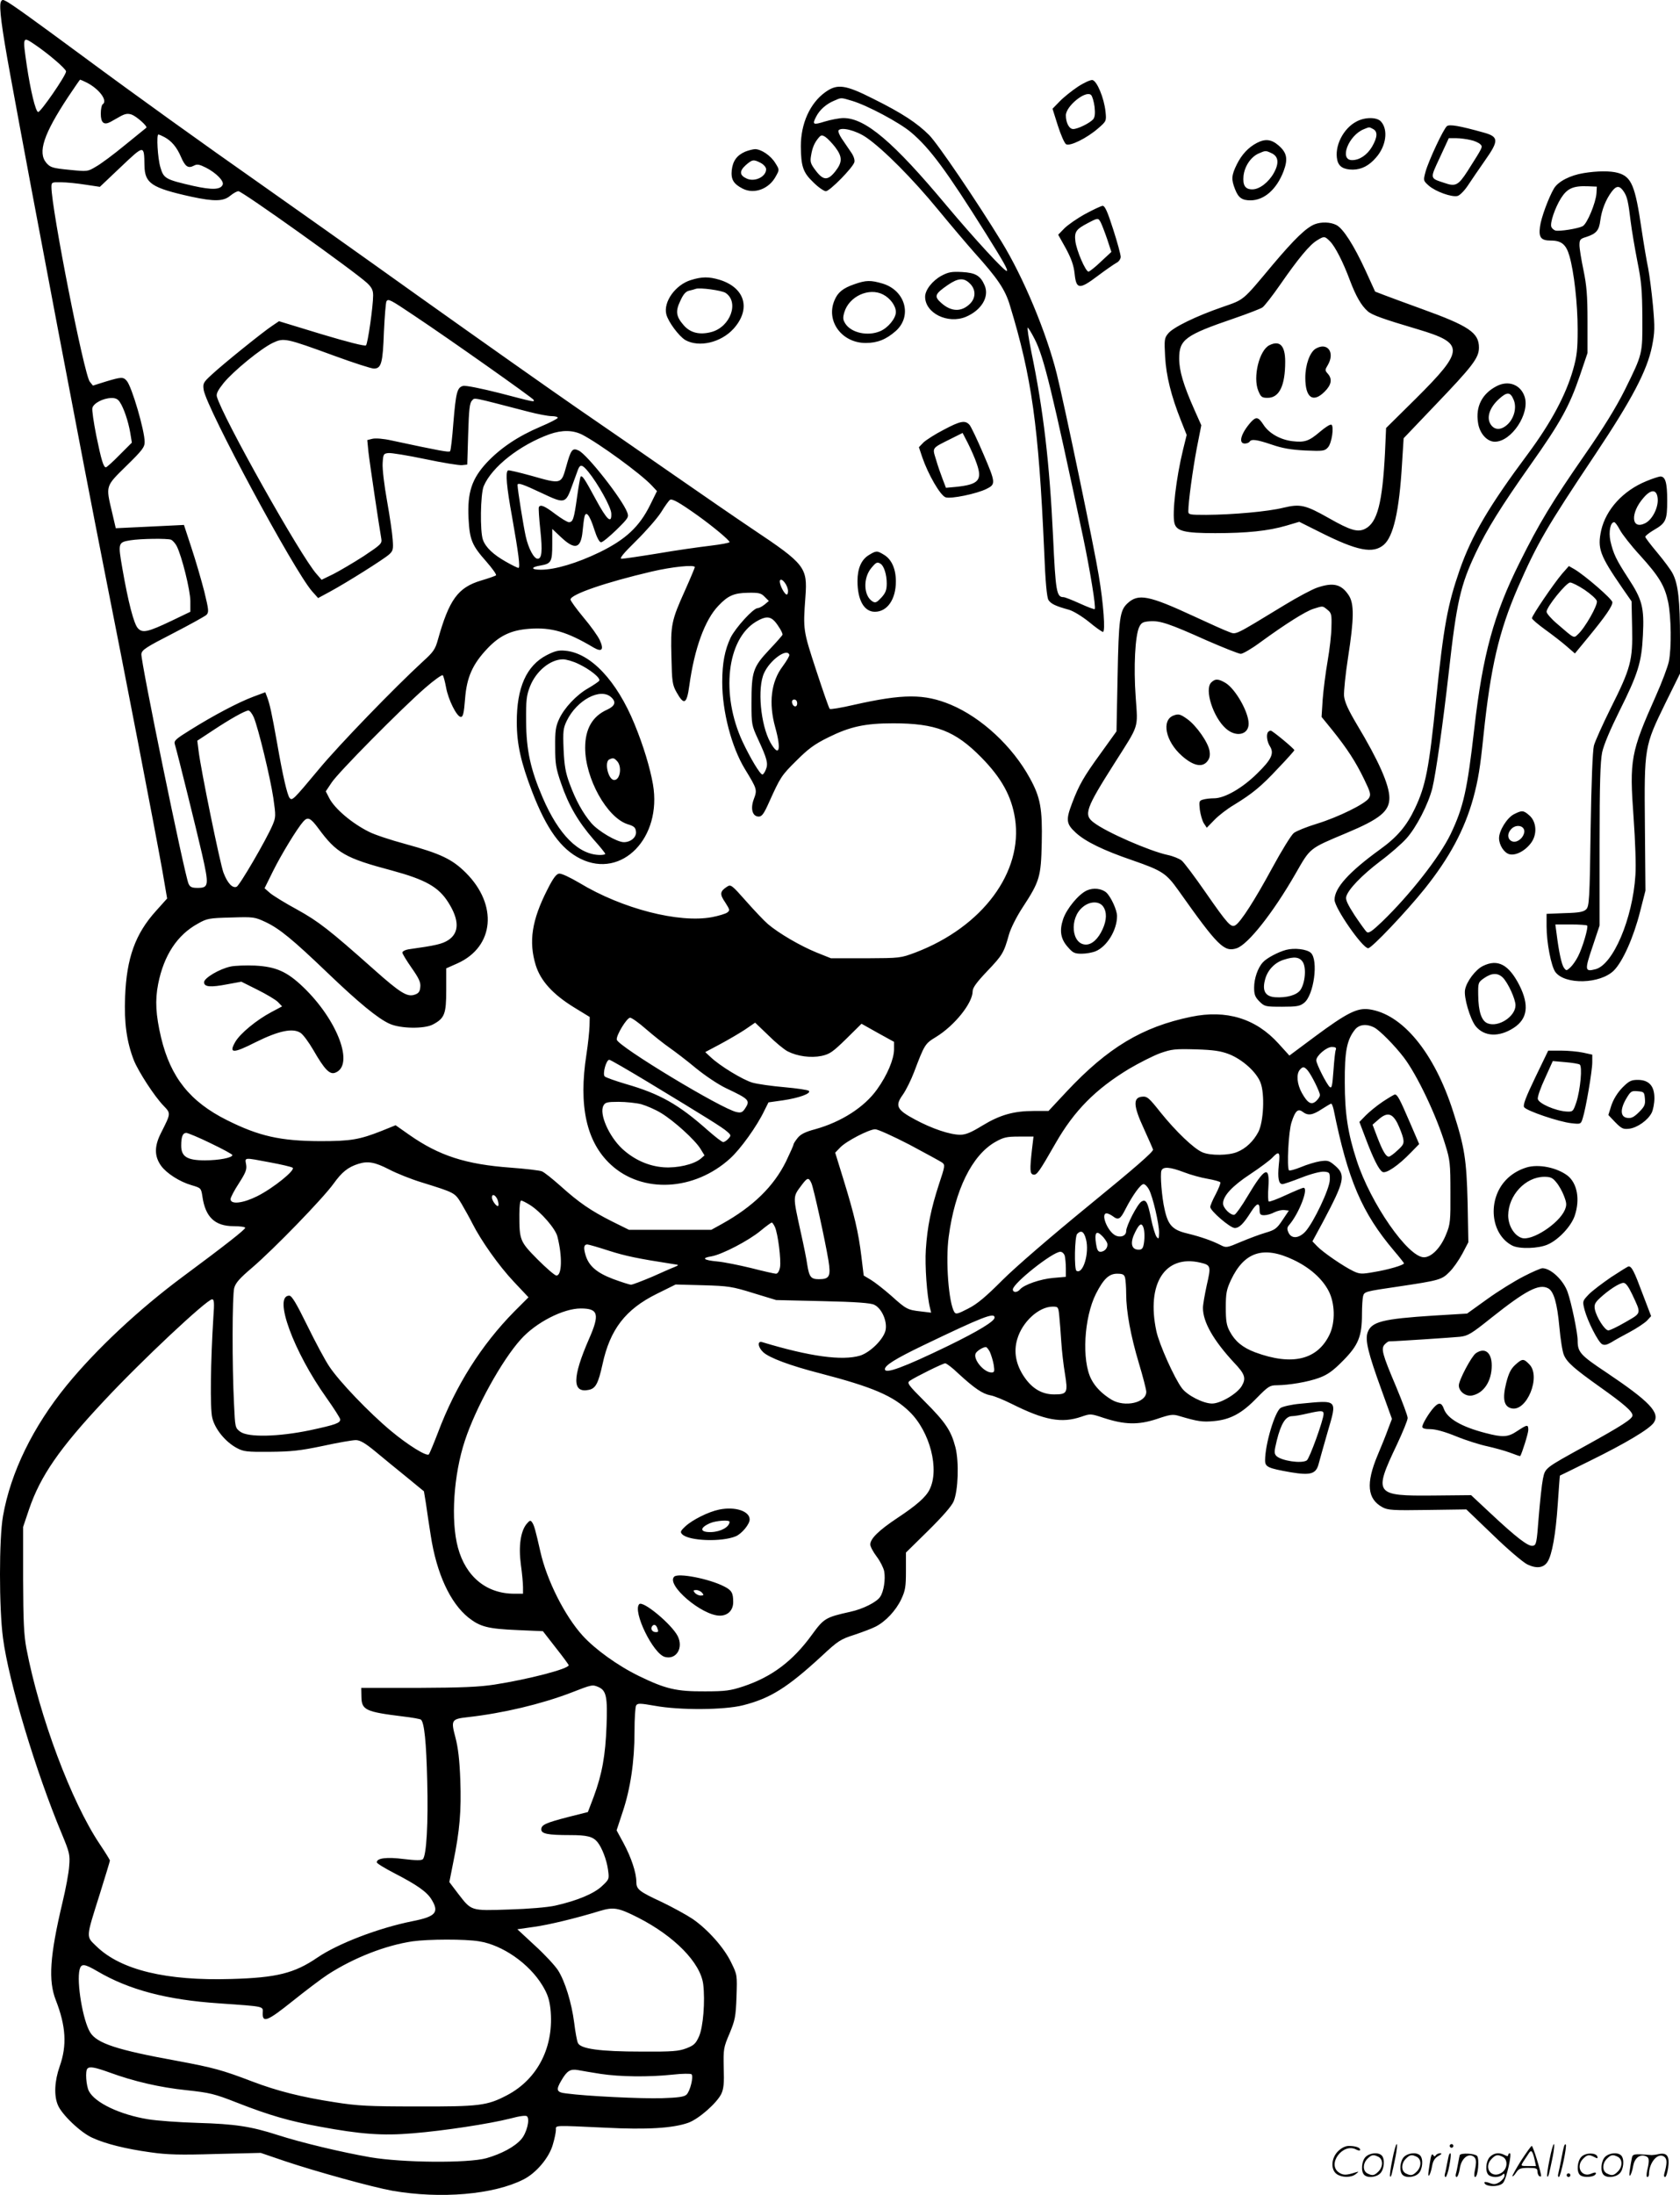 <svg version="1.0" xmlns="http://www.w3.org/2000/svg"
  viewBox="0 0 919.142 1200.338"
 preserveAspectRatio="xMidYMid meet">
<g transform="translate(-0.858,1200.568) scale(0.1,-0.1)"
fill="#000000" stroke="none">
<path d="M13 11995 c-10 -27 4 -138 52 -400 116 -636 407 -2166 510 -2685 121
-609 274 -1401 321 -1661 l27 -157 -61 -68 c-113 -125 -161 -257 -169 -470 -6
-141 9 -247 48 -347 25 -62 113 -198 163 -249 40 -42 40 -40 -15 -149 -37 -73
-36 -127 1 -179 30 -41 101 -87 167 -106 51 -15 52 -16 59 -62 16 -112 68
-162 171 -162 35 0 63 -4 63 -9 0 -9 -102 -90 -345 -270 -238 -177 -470 -394
-632 -592 -184 -226 -306 -475 -348 -714 -22 -123 -22 -505 0 -668 31 -237
179 -729 322 -1071 42 -101 45 -114 40 -175 -2 -36 -19 -127 -37 -201 -69
-291 -78 -426 -36 -533 55 -141 62 -247 21 -362 -28 -80 -32 -159 -10 -211 21
-52 125 -151 188 -179 71 -33 182 -61 320 -80 90 -13 160 -15 357 -9 l245 6
135 -46 c167 -56 478 -142 585 -161 265 -46 554 -21 716 61 71 35 142 120 162
191 10 33 17 69 17 81 0 26 -17 25 267 12 232 -12 374 -3 458 27 57 21 155
107 180 158 13 28 16 59 13 143 -2 102 -1 110 32 187 30 73 34 91 38 200 4
120 4 121 -29 188 -39 82 -130 183 -212 239 -33 22 -108 63 -166 91 -127 59
-141 70 -141 112 0 49 -28 133 -70 211 l-38 70 33 100 c43 128 65 277 65 440
0 71 4 135 9 143 8 13 22 12 103 -2 137 -25 380 -23 482 3 150 38 243 97 429
268 90 84 104 93 179 117 45 15 98 35 117 45 55 28 111 88 140 149 23 49 26
69 26 156 l0 100 122 120 c78 77 128 134 139 160 25 60 30 214 10 295 -24 92
-54 137 -168 251 -93 93 -99 102 -81 114 31 21 180 95 193 95 7 0 40 -25 73
-57 86 -79 131 -110 174 -118 20 -3 73 -25 117 -47 180 -90 273 -107 381 -70
49 17 51 17 120 -6 116 -38 190 -40 291 -7 77 26 89 28 127 16 98 -29 125 -33
187 -27 89 8 153 42 234 126 63 64 72 70 110 70 69 1 171 18 233 41 45 17 74
37 130 94 83 84 103 132 103 254 0 42 3 86 6 98 7 25 9 26 194 53 221 33 237
37 278 79 21 20 52 65 71 100 l33 63 -4 217 c-6 234 -16 302 -79 497 -103 323
-278 535 -460 560 -65 9 -122 -20 -295 -148 l-141 -105 -60 66 c-124 137 -285
186 -478 146 -267 -55 -456 -169 -681 -409 l-99 -106 -80 0 c-110 0 -185 -21
-282 -80 -62 -38 -91 -50 -121 -50 -56 0 -154 33 -247 83 -101 54 -111 75 -67
136 17 24 45 80 62 125 57 150 59 154 120 191 101 62 200 185 200 250 0 19 22
49 80 110 83 87 91 100 119 201 10 34 41 96 73 145 95 145 102 169 106 355 4
187 -7 249 -65 354 -95 174 -264 331 -433 402 -145 60 -259 60 -530 -1 -69
-16 -128 -26 -132 -22 -4 3 -37 98 -74 211 -72 219 -72 222 -59 401 12 162 -1
179 -290 372 -82 55 -274 187 -425 292 -151 105 -391 271 -534 369 -142 98
-532 373 -865 610 -333 238 -721 513 -861 611 -321 225 -686 487 -978 703
-271 200 -389 285 -420 301 -18 10 -23 9 -29 -4z m183 -231 c76 -51 174 -135
174 -149 0 -22 -141 -226 -153 -222 -14 4 -41 115 -62 255 -23 159 -23 159 41
116z m287 -210 c69 -35 117 -100 87 -119 -5 -3 -10 -26 -10 -51 0 -50 17 -64
53 -45 12 7 37 21 55 31 26 14 40 16 61 9 27 -10 89 -65 80 -72 -2 -2 -55 -45
-117 -95 -62 -51 -133 -104 -159 -118 -45 -27 -46 -27 -146 -17 -92 9 -103 13
-125 38 -48 57 -15 157 119 360 35 52 64 95 66 95 2 0 18 -7 36 -16z m425
-298 c39 -21 68 -55 91 -109 23 -53 39 -64 71 -47 17 9 29 7 65 -11 55 -28
100 -73 92 -93 -11 -28 -57 -30 -161 -7 -152 35 -162 40 -180 102 -15 50 -22
179 -11 179 4 0 18 -6 33 -14z m-109 -157 c2 -96 39 -121 256 -169 126 -27
176 -26 213 5 17 14 37 25 45 25 21 0 639 -441 705 -503 25 -24 32 -39 32 -67
0 -59 -29 -263 -39 -273 -6 -6 -103 19 -243 61 l-233 71 -37 -25 c-49 -32
-270 -210 -332 -268 -46 -42 -48 -48 -43 -83 17 -102 494 -988 593 -1101 l33
-37 63 34 c91 49 299 180 326 205 21 19 23 28 19 81 -2 33 -16 128 -31 212
-15 83 -26 175 -24 205 3 50 5 53 31 56 15 2 106 -13 202 -33 95 -20 186 -35
202 -33 l28 3 5 167 c4 133 8 171 21 183 16 17 -8 21 305 -60 53 -14 112 -25
130 -25 19 0 34 -4 34 -9 0 -5 -43 -27 -95 -49 -122 -52 -218 -116 -294 -197
-81 -88 -106 -162 -99 -304 6 -118 19 -148 97 -236 33 -38 58 -72 53 -76 -4
-3 -40 -16 -81 -28 -127 -38 -175 -104 -237 -325 -14 -51 -25 -67 -83 -119
-153 -141 -455 -452 -567 -587 -141 -169 -147 -175 -161 -158 -13 17 -37 119
-68 298 -30 169 -41 217 -55 254 l-10 26 -67 -25 c-80 -30 -215 -101 -343
-181 -79 -49 -91 -59 -85 -78 16 -54 118 -466 149 -601 39 -172 37 -185 -25
-185 -31 0 -41 5 -49 23 -23 54 -262 1218 -258 1256 3 23 25 37 171 112 93 48
176 94 185 102 14 15 13 26 -12 129 -16 62 -47 169 -70 238 l-41 125 -40 -2
c-22 -1 -106 -5 -186 -9 l-147 -7 -21 90 c-34 144 -36 138 79 251 87 85 100
102 100 131 0 62 -70 302 -98 334 -19 22 -29 22 -115 -4 l-70 -22 -17 21 c-31
37 -210 946 -210 1065 0 26 2 27 53 26 28 0 88 -6 132 -13 l80 -12 115 109
c129 122 127 122 129 6z m1478 -821 c188 -125 648 -450 651 -459 5 -13 9 -14
-186 37 -99 25 -187 43 -200 39 -32 -8 -39 -34 -53 -202 -6 -81 -14 -151 -18
-155 -6 -7 -55 2 -321 59 -44 10 -87 13 -104 9 l-28 -7 6 -62 c6 -56 59 -412
71 -479 4 -25 -4 -32 -97 -94 -56 -36 -131 -80 -166 -98 l-64 -31 -27 31 c-86
95 -516 861 -546 971 -4 16 6 35 37 74 54 66 206 190 270 220 60 28 70 26 338
-72 104 -38 200 -69 214 -69 41 0 49 31 55 200 4 85 10 161 14 168 10 15 20
10 154 -80z m-1613 -471 c22 -33 46 -104 57 -167 l9 -55 -67 -67 c-37 -38 -71
-68 -75 -68 -13 0 -25 38 -53 175 -14 71 -24 138 -21 150 7 26 59 53 103 54
23 1 37 -6 47 -22z m2529 -178 c93 -48 320 -213 381 -278 l29 -31 -38 -77
c-58 -117 -132 -187 -275 -257 -124 -60 -244 -96 -322 -96 -56 0 -57 14 -2 23
58 10 64 20 64 115 l0 85 50 -47 c75 -70 107 -60 116 35 3 30 7 65 10 77 8 38
29 11 54 -68 14 -44 28 -70 37 -70 8 0 46 31 84 68 66 65 69 70 59 96 -27 72
-220 318 -266 338 -34 16 -42 5 -68 -89 -27 -96 -26 -96 -191 -49 -66 18 -123
32 -127 29 -15 -8 -8 -89 22 -253 35 -198 46 -280 35 -280 -5 0 -36 15 -69 34
-69 39 -110 78 -125 119 -17 44 -14 251 4 294 44 105 197 225 360 284 69 24
127 23 178 -2z m34 -203 c53 -65 125 -194 126 -228 3 -61 -24 -36 -85 77 -60
111 -74 133 -83 124 -2 -3 -11 -52 -19 -110 -17 -123 -23 -139 -45 -139 -9 0
-43 21 -75 45 -58 44 -80 53 -89 38 -3 -5 1 -62 8 -128 12 -114 8 -155 -15
-155 -20 0 -50 55 -65 122 -13 58 -44 252 -45 281 0 15 27 6 133 -44 127 -60
130 -59 167 44 13 34 26 72 31 85 12 30 23 28 56 -12z m598 -239 c84 -60 175
-136 175 -146 0 -4 -48 -13 -107 -20 -59 -7 -187 -25 -285 -42 -98 -16 -187
-29 -198 -29 -15 0 7 27 79 98 54 53 116 124 137 157 20 33 42 63 48 67 12 8
51 -14 151 -85z m-2880 -133 c8 -4 22 -19 30 -34 28 -54 75 -243 75 -302 l0
-58 -102 -49 c-130 -62 -160 -69 -185 -41 -22 23 -53 143 -85 327 -24 139 -24
143 44 154 56 9 202 11 223 3z m2865 -150 c0 -3 -24 -61 -54 -128 -74 -164
-79 -188 -74 -363 3 -135 5 -152 28 -193 41 -73 56 -66 70 37 28 203 85 359
159 436 52 55 85 70 163 71 58 1 71 -2 90 -22 l23 -23 -24 -20 c-13 -10 -29
-19 -37 -19 -24 0 -120 -106 -148 -161 -32 -68 -46 -139 -46 -244 0 -161 51
-355 124 -475 67 -110 68 -113 49 -164 -20 -53 -8 -96 27 -96 17 0 29 17 56
78 62 137 67 146 149 227 65 65 98 90 175 128 119 59 201 77 355 77 233 0 339
-41 482 -186 111 -113 166 -212 185 -336 44 -292 -178 -591 -544 -731 -83 -31
-84 -31 -273 -32 l-190 0 -80 32 c-88 36 -205 104 -265 155 -21 18 -75 75
-120 126 -77 87 -83 92 -103 79 -40 -26 -42 -41 -11 -86 26 -41 27 -44 11 -56
-10 -7 -47 -18 -83 -25 -180 -34 -492 46 -725 187 -53 31 -99 53 -112 51 -15
-2 -33 -26 -64 -88 -85 -167 -103 -284 -63 -414 27 -85 93 -158 210 -230 l85
-52 -1 -49 c-1 -28 -8 -98 -17 -156 -44 -281 0 -479 133 -602 172 -160 458
-145 654 34 57 52 146 176 186 260 l23 46 78 11 c90 13 157 38 143 52 -5 5
-66 14 -134 20 -69 6 -147 17 -175 25 -52 15 -179 92 -229 140 l-29 27 79 42
c43 23 105 59 137 80 l57 39 73 -70 c39 -39 87 -78 105 -87 53 -27 126 -37
185 -25 46 10 62 22 136 94 l83 82 89 -50 89 -49 0 -42 c-1 -54 -37 -140 -93
-218 -69 -97 -195 -178 -339 -218 -53 -14 -79 -27 -95 -47 -13 -16 -23 -32
-23 -36 0 -5 -19 -47 -41 -93 -67 -136 -180 -247 -351 -342 l-58 -32 -225 0
-225 0 -93 46 c-117 59 -182 104 -282 194 -44 39 -90 76 -102 80 -12 5 -89 14
-170 20 -246 18 -392 65 -556 180 l-74 52 -74 -30 c-124 -49 -171 -57 -339
-57 -218 1 -334 27 -510 115 -202 101 -308 234 -360 451 -29 124 -34 203 -16
294 31 156 104 268 218 330 49 28 62 30 180 33 124 4 130 3 190 -25 76 -36
148 -95 338 -277 170 -163 277 -251 340 -279 59 -27 190 -29 237 -4 64 34 73
57 73 188 l0 119 63 28 c200 91 220 319 45 494 -75 75 -138 105 -331 158 -82
22 -172 52 -200 67 -93 46 -188 127 -217 184 l-19 37 32 48 c36 55 378 401
511 517 49 43 93 74 97 70 4 -4 12 -34 18 -66 12 -68 59 -162 81 -162 12 0 17
21 23 98 9 119 41 191 124 278 66 69 129 99 228 106 120 9 206 -16 352 -103
45 -26 57 -11 33 41 -10 22 -50 78 -89 124 -39 47 -71 91 -71 98 0 28 192 94
444 153 111 26 236 39 236 24z m510 -131 c0 -14 -4 -21 -10 -18 -17 11 -41 65
-34 77 10 16 44 -29 44 -59z m-73 -165 c20 -23 43 -61 43 -73 0 -3 -33 -41
-74 -84 -88 -94 -96 -119 -96 -290 0 -117 1 -122 36 -198 50 -108 56 -133 43
-165 -6 -16 -15 -28 -19 -28 -13 0 -66 89 -109 180 -120 259 -86 560 74 656
50 30 76 30 102 2z m80 -183 c2 -6 -15 -34 -36 -63 -64 -84 -78 -201 -41 -334
35 -125 21 -167 -27 -82 -53 96 -72 297 -34 379 32 71 125 138 138 100z m43
-266 c0 -24 -23 -21 -28 4 -2 10 3 17 12 17 10 0 16 -9 16 -21z m-2973 -76
c25 -60 90 -328 107 -441 14 -98 14 -105 -4 -148 -35 -82 -181 -332 -197 -338
-23 -9 -50 20 -72 78 -19 52 -124 564 -136 666 l-7 55 82 54 c98 65 180 111
198 111 7 0 20 -17 29 -37z m353 -607 c100 -136 147 -163 403 -231 184 -50
255 -90 308 -174 61 -96 61 -166 1 -206 -34 -22 -69 -30 -219 -51 -18 -3 -33
-11 -33 -18 0 -6 23 -44 51 -84 40 -57 50 -79 47 -104 -2 -25 -9 -35 -31 -42
-40 -14 -78 9 -224 139 -243 216 -301 261 -418 326 -65 35 -131 76 -148 90
l-31 27 46 93 c44 89 132 234 166 272 24 27 39 21 82 -37z m1794 -1099 c39
-34 96 -79 126 -100 30 -21 96 -71 145 -112 50 -41 123 -90 165 -110 127 -60
134 -67 106 -110 -15 -23 -23 -26 -47 -21 -79 15 -650 360 -656 396 -4 23 55
120 73 120 9 0 48 -28 88 -63z m3984 9 c30 -16 111 -98 160 -162 73 -95 180
-320 228 -479 26 -83 28 -104 28 -260 1 -156 -1 -175 -23 -228 -29 -74 -80
-127 -122 -127 -87 0 -292 295 -368 530 -48 146 -65 257 -65 425 -1 170 11
233 55 289 23 30 65 34 107 12z m-211 -121 c-4 -8 -9 -59 -13 -115 -6 -81 -9
-98 -20 -89 -17 14 -74 127 -74 146 0 25 56 73 85 73 20 0 26 -4 22 -15z
m-585 -24 c74 -29 151 -98 173 -156 24 -62 17 -214 -12 -270 -27 -51 -68 -90
-115 -109 -46 -20 -148 -21 -191 -2 -47 20 -145 114 -228 217 -65 82 -74 90
-103 87 -49 -5 -47 -50 10 -173 25 -55 48 -107 51 -116 3 -11 -99 -100 -349
-304 -208 -170 -403 -338 -475 -410 -91 -91 -138 -131 -188 -156 -56 -29 -67
-32 -75 -19 -31 50 -49 280 -31 412 34 256 127 445 254 518 46 26 62 30 131
30 l79 0 -8 -67 c-13 -115 -12 -137 7 -141 19 -4 32 15 122 172 102 178 218
295 401 406 56 33 133 72 171 86 63 22 80 24 194 21 99 -3 137 -9 182 -26z
m-3178 -153 c317 -192 409 -249 433 -271 22 -19 22 -22 6 -39 -9 -10 -21 -18
-28 -18 -7 0 -45 30 -86 66 -158 140 -260 198 -448 252 -57 17 -108 35 -114
41 -13 13 8 91 25 91 6 0 101 -55 212 -122z m3608 65 c21 -24 68 -119 68 -136
0 -8 -9 -22 -21 -33 -26 -23 -46 -12 -78 45 -26 47 -31 101 -12 125 17 20 24
20 43 -1z m-3645 -186 c28 -8 77 -29 108 -48 70 -42 186 -147 216 -196 l22
-36 -22 -19 c-39 -31 -127 -51 -201 -46 -84 6 -163 42 -228 102 -73 69 -126
191 -102 235 9 18 20 21 83 21 40 0 96 -6 124 -13z m3788 -29 c78 -386 155
-565 330 -772 30 -35 55 -67 55 -69 0 -10 -90 -36 -165 -48 -67 -12 -78 -11
-112 5 -54 26 -165 102 -197 135 l-27 28 59 109 c117 221 124 253 66 304 -34
29 -41 31 -83 25 -25 -4 -72 -18 -105 -32 -32 -13 -61 -21 -65 -18 -13 14 -3
215 14 264 20 62 35 76 61 56 29 -22 54 -18 104 15 25 16 48 30 52 30 3 0 9
-15 13 -32z m-2321 -192 c88 -47 169 -91 179 -98 17 -13 16 -19 -17 -118 -44
-135 -64 -234 -72 -357 -6 -88 6 -256 23 -321 l6 -25 -58 7 c-71 8 -79 12
-162 87 -38 33 -86 71 -109 85 l-40 24 -13 107 c-16 131 -38 224 -97 416 l-46
149 27 28 c33 35 159 100 192 100 14 0 98 -38 187 -84z m-3822 7 c65 -31 118
-60 118 -64 0 -15 -74 -29 -151 -29 -96 0 -129 20 -129 80 0 49 8 70 28 70 8
0 69 -25 134 -57z m5843 -118 c-7 -71 -1 -105 20 -105 7 0 54 16 105 36 54 21
105 34 124 32 29 -3 31 -5 30 -45 -1 -49 -89 -234 -134 -283 -36 -38 -76 -40
-92 -5 -9 20 -8 28 4 42 54 63 108 203 78 203 -5 0 -48 -18 -96 -40 -47 -22
-90 -38 -94 -35 -4 2 -5 38 -2 78 8 122 -19 110 -115 -51 -30 -51 -62 -96 -70
-99 -19 -7 -63 35 -63 61 0 42 51 96 148 160 53 35 108 76 121 90 38 40 44 33
36 -39z m-5520 14 c60 -11 116 -24 124 -29 20 -11 -105 -112 -193 -156 -78
-39 -146 -47 -146 -16 0 9 21 49 46 87 37 58 44 75 39 103 -7 39 -13 38 130
11z m651 -38 c42 -22 122 -54 178 -71 186 -58 182 -56 220 -118 18 -31 45 -79
59 -107 48 -95 145 -232 226 -318 l81 -86 -78 -78 c-180 -183 -320 -404 -417
-661 -24 -63 -47 -117 -50 -120 -12 -13 -116 52 -207 128 -119 99 -284 271
-338 353 -23 34 -77 135 -121 225 -60 122 -84 162 -98 162 -89 0 24 -307 204
-559 41 -58 75 -111 75 -118 0 -20 -26 -29 -165 -59 -173 -36 -339 -40 -382
-8 -28 21 -28 23 -34 150 -11 212 -10 596 1 636 8 29 31 54 98 111 120 103
387 378 446 460 46 64 79 90 136 108 52 16 90 9 166 -30z m4350 -16 c36 -14
94 -30 130 -36 35 -6 66 -15 69 -19 3 -4 -9 -34 -25 -65 -17 -31 -30 -63 -30
-70 0 -21 109 -115 134 -115 25 0 48 23 89 88 32 50 47 54 47 12 0 -25 4 -30
25 -30 15 0 40 7 56 16 17 8 41 14 55 12 l24 -3 -35 -52 c-31 -47 -42 -54 -93
-69 -31 -9 -92 -32 -135 -50 -75 -32 -80 -33 -109 -18 -47 24 -106 45 -183 64
-81 19 -106 45 -125 133 -15 64 -25 191 -17 211 9 23 47 20 123 -9z m-2038
-60 c12 -27 74 -308 93 -422 14 -87 6 -103 -52 -103 -44 0 -53 12 -64 80 -3
25 -19 104 -35 175 -45 206 -45 193 7 263 29 38 36 40 51 7z m1847 -35 c21
-40 55 -186 55 -235 -1 -35 -2 -38 -14 -23 -7 10 -21 55 -30 100 -18 91 -28
108 -53 92 -22 -14 -83 -132 -83 -161 0 -26 -31 -38 -60 -23 -43 23 -81 120
-47 120 7 0 22 -7 33 -15 31 -24 42 -18 70 38 39 76 83 137 99 137 8 0 21 -13
30 -30z m-3564 -56 c5 -15 7 -30 3 -33 -7 -7 -34 28 -34 46 0 23 20 14 31 -13z
m177 -28 c60 -38 139 -129 150 -172 28 -109 25 -214 -5 -214 -9 0 -55 40 -103
88 -97 98 -100 105 -100 245 0 46 4 77 10 77 6 0 27 -11 48 -24z m1340 -120
c17 -37 35 -182 28 -221 -4 -22 -13 -35 -22 -35 -8 0 -70 14 -136 31 -66 16
-150 33 -185 36 -76 7 -89 19 -32 28 58 10 204 86 269 140 30 25 58 45 61 45
3 0 11 -11 17 -24z m2016 -2 c8 -20 8 -72 0 -102 -5 -18 -13 -22 -33 -20 -35
4 -39 43 -11 97 22 44 34 51 44 25z m-314 -65 c20 -75 -16 -195 -52 -173 -13
8 -10 188 4 202 22 22 37 13 48 -29z m116 -21 c7 -23 -12 -48 -37 -48 -13 0
-19 11 -24 44 -9 60 1 74 31 45 13 -12 26 -31 30 -41z m-2727 -42 c91 -29 157
-43 351 -73 35 -5 35 -5 10 -16 -14 -5 -70 -30 -124 -54 -55 -23 -106 -43
-115 -43 -8 0 -52 14 -98 31 -92 35 -135 73 -152 135 -11 39 -7 54 11 54 6 0
59 -15 117 -34z m2495 -28 c3 -13 6 -44 6 -69 l0 -46 -69 -6 c-70 -6 -160 -37
-182 -63 -15 -18 -39 -18 -39 0 0 33 218 206 260 206 10 0 20 -10 24 -22z
m1251 -22 c89 -42 158 -103 193 -171 34 -66 37 -167 6 -235 -66 -141 -205
-175 -408 -100 -69 26 -110 60 -139 114 -18 33 -22 58 -22 131 0 78 4 98 28
150 73 155 178 189 342 111z m-511 -15 c60 -14 61 -19 37 -123 -11 -51 -21
-107 -21 -125 0 -77 57 -177 170 -299 60 -63 67 -85 43 -127 -25 -43 -116 -97
-163 -97 -48 0 -135 44 -165 84 -41 54 -125 241 -140 313 -55 258 47 418 239
374z m-410 -83 c3 -13 6 -52 6 -88 0 -97 25 -231 70 -381 22 -73 40 -143 40
-155 0 -60 -118 -86 -190 -43 -51 31 -89 69 -111 112 -53 102 -40 337 26 468
41 80 71 109 115 109 31 0 39 -4 44 -22z m-2034 -84 l125 -38 255 -6 c182 -4
263 -10 282 -20 40 -19 71 -88 62 -137 -9 -49 -83 -123 -140 -141 -98 -29
-275 -5 -536 74 -27 8 -23 -28 6 -55 33 -31 148 -74 312 -116 288 -75 400
-123 489 -210 112 -109 165 -316 109 -426 -20 -41 -73 -87 -176 -155 -102 -68
-148 -113 -148 -145 0 -11 16 -41 35 -66 19 -25 37 -61 41 -80 8 -43 -2 -111
-22 -140 -19 -29 -94 -67 -164 -82 -135 -30 -144 -36 -209 -125 -105 -145
-220 -231 -376 -283 -70 -23 -97 -27 -210 -27 -156 -1 -215 13 -361 84 -115
56 -240 146 -308 221 -98 108 -196 303 -231 459 -27 119 -34 144 -45 160 -9
13 -13 12 -30 -8 -33 -40 -45 -121 -32 -221 7 -49 12 -105 12 -125 l0 -36 -48
0 c-152 0 -265 93 -308 252 -40 148 -24 398 38 585 59 180 202 439 306 554 82
92 232 169 328 169 96 0 105 -31 45 -167 -92 -211 -93 -298 0 -278 37 8 51 36
74 140 41 190 125 300 297 385 l103 51 150 -4 c139 -4 159 -7 275 -43z m-2954
-131 c-15 -240 -19 -500 -6 -551 14 -61 72 -132 134 -165 37 -20 55 -22 181
-21 116 1 165 6 289 32 82 18 163 32 181 32 23 0 50 -15 107 -62 42 -35 119
-98 171 -140 l95 -78 11 -67 c5 -38 17 -115 26 -173 32 -210 107 -371 207
-451 64 -50 105 -61 270 -68 l137 -6 70 -90 c39 -49 71 -93 71 -96 0 -20 -220
-77 -406 -106 -85 -13 -178 -17 -419 -18 l-310 0 1 -49 c1 -72 23 -82 225
-107 52 -6 97 -14 101 -18 18 -17 29 -122 34 -336 6 -229 -4 -407 -24 -427 -7
-7 -39 -7 -104 1 -94 12 -148 5 -148 -18 0 -6 45 -33 99 -61 122 -63 176 -101
201 -143 43 -70 22 -93 -105 -118 -185 -37 -407 -122 -520 -199 -126 -86 -223
-110 -470 -117 -356 -11 -604 49 -737 177 -60 58 -61 41 17 289 30 96 55 178
55 182 0 3 -25 44 -56 90 -155 231 -330 698 -401 1070 -14 76 -17 149 -18 379
l0 285 32 95 c62 183 167 335 411 595 207 222 562 554 591 555 11 0 13 -18 7
-97z m4628 5 c3 -29 8 -93 11 -141 3 -48 12 -127 20 -174 17 -105 13 -113 -59
-113 -66 0 -119 31 -162 93 -47 68 -61 139 -40 209 27 94 117 177 193 178 31
0 32 -1 37 -52z m-354 -8 c0 -20 -89 -74 -255 -155 -244 -118 -345 -155 -345
-127 0 21 58 57 205 128 331 159 395 184 395 154z m-26 -187 c7 -16 17 -47 21
-70 6 -38 4 -43 -12 -43 -41 0 -100 70 -87 103 5 13 38 35 56 36 4 1 14 -11
22 -26z m-2140 -1834 c42 -19 49 -55 43 -212 -6 -160 -24 -263 -70 -387 l-32
-84 -107 -27 c-124 -32 -148 -43 -148 -68 0 -24 36 -31 157 -31 94 0 126 -8
151 -39 24 -30 50 -97 57 -150 7 -51 7 -53 -33 -90 -43 -41 -136 -80 -257
-107 -41 -9 -146 -18 -252 -21 -211 -7 -204 -9 -279 88 l-47 62 21 106 c36
175 45 284 39 451 -4 111 -12 178 -27 235 -25 94 -22 100 69 110 194 22 399
71 562 133 118 46 119 46 153 31z m215 -1260 c200 -102 342 -247 357 -365 11
-92 0 -233 -23 -285 -18 -40 -28 -49 -69 -65 -42 -16 -76 -19 -244 -18 -231 0
-337 15 -350 48 -5 11 -14 61 -20 110 -14 109 -50 226 -88 286 -16 25 -72 86
-126 135 l-97 90 91 13 c81 11 233 48 360 87 76 23 102 18 209 -36z m-869
-130 c128 -20 274 -122 346 -241 28 -46 38 -76 44 -127 22 -206 -68 -385 -238
-474 -109 -57 -151 -62 -492 -61 -265 0 -324 3 -450 23 -183 28 -316 62 -450
113 -165 63 -213 76 -411 113 -331 60 -440 96 -477 156 -40 65 -75 274 -58
343 9 35 26 33 98 -9 172 -101 379 -156 663 -175 255 -18 243 -15 241 -53 -2
-56 26 -45 162 64 70 56 158 123 195 147 143 92 315 159 463 181 85 12 288 13
364 0z m-2023 -717 c134 -49 276 -82 421 -97 128 -14 152 -19 279 -69 176 -69
285 -100 448 -130 226 -42 345 -51 511 -37 173 14 420 52 535 81 52 14 85 18
91 12 17 -17 -2 -92 -32 -126 -36 -41 -107 -79 -190 -103 -101 -28 -458 -25
-635 5 -160 28 -378 80 -508 122 -146 47 -233 60 -436 66 -103 3 -225 12 -273
20 -153 25 -290 90 -323 154 -15 29 -21 111 -8 123 12 13 42 7 120 -21z m2688
-8 c106 -16 262 -18 394 -4 52 6 99 6 103 2 12 -12 -7 -91 -27 -111 -12 -12
-42 -17 -137 -20 -112 -3 -409 11 -520 26 -55 6 -60 18 -27 73 30 51 48 62 89
55 19 -4 76 -13 125 -21z M3000 8423 c-111 -57 -165 -178 -164 -368 0 -119 23
-220 84 -379 79 -205 158 -314 265 -367 226 -111 446 115 396 407 -16 91 -52
211 -101 330 -97 237 -240 389 -379 401 -36 4 -58 -2 -101 -24z m173 -48 c64
-30 123 -78 114 -92 -4 -6 -31 -24 -60 -41 -64 -36 -132 -108 -160 -170 -18
-39 -22 -65 -21 -152 0 -91 4 -117 33 -200 40 -117 92 -207 176 -304 36 -40
65 -76 65 -80 0 -3 -12 -6 -27 -6 -118 0 -228 110 -316 315 -66 153 -89 259
-90 415 -1 117 2 142 21 191 33 84 110 148 180 149 18 0 57 -11 85 -25z m179
-182 c29 -26 22 -48 -21 -68 -81 -36 -121 -105 -121 -209 0 -167 119 -382 233
-418 34 -10 43 -18 45 -40 4 -30 -28 -58 -66 -58 -38 0 -140 60 -178 104 -47
55 -86 126 -119 216 -22 59 -29 98 -33 187 -4 100 -2 116 17 156 55 114 184
183 243 130z m32 -349 c29 -29 18 -104 -15 -104 -33 0 -56 101 -26 113 20 9
25 8 41 -9z M1271 6720 c-62 -13 -146 -63 -146 -86 0 -26 35 -29 128 -11 l76
14 88 -44 c48 -24 99 -54 112 -67 l23 -24 -60 -32 c-81 -43 -170 -117 -196
-162 -37 -64 -13 -65 111 -2 127 63 204 79 246 51 14 -9 45 -51 70 -94 61
-106 89 -135 119 -124 107 39 15 287 -175 469 -88 84 -148 111 -263 117 -49 2
-109 0 -133 -5z M7574 5981 c-33 -22 -74 -56 -93 -75 l-35 -36 33 -87 c43
-114 73 -174 93 -186 18 -12 86 33 157 107 l44 45 -53 123 c-53 123 -66 148
-80 148 -4 0 -34 -18 -66 -39z m80 -118 c13 -27 27 -63 31 -81 6 -29 3 -37
-30 -67 -20 -19 -42 -35 -48 -35 -16 0 -34 31 -64 109 l-25 66 31 27 c48 43
76 37 105 -19z M3943 3750 c-59 -12 -146 -56 -184 -91 -28 -26 -30 -32 -18
-44 37 -37 216 -43 293 -11 33 14 76 66 76 92 0 46 -80 72 -167 54z m57 -67
c-1 -28 -47 -54 -100 -56 -63 -2 -66 23 -6 49 33 14 106 19 106 7z M3697 3383
c-45 -45 152 -213 250 -213 44 0 73 30 73 74 0 50 -8 65 -50 86 -82 42 -252
75 -273 53z m153 -88 c10 -12 9 -15 -8 -15 -11 0 -25 7 -32 15 -10 12 -9 15 8
15 11 0 25 -7 32 -15z M3506 3233 c-38 -38 76 -273 141 -289 62 -16 102 50 69
115 -34 65 -189 194 -210 174z m98 -129 c8 -22 8 -24 -8 -24 -18 0 -29 16 -21
30 9 15 22 12 29 -6z M5905 11531 c-33 -22 -78 -58 -99 -80 l-39 -40 29 -92
c16 -50 36 -96 45 -102 21 -13 114 33 176 87 45 39 45 40 40 91 -8 75 -47 169
-72 173 -11 1 -47 -15 -80 -37z m92 -109 c4 -36 2 -56 -7 -68 -18 -21 -84 -54
-110 -54 -22 0 -40 34 -40 75 0 50 109 139 138 111 7 -7 15 -35 19 -64z M4523
11501 c-83 -60 -133 -171 -133 -295 1 -111 12 -144 69 -198 27 -27 58 -48 68
-48 21 0 148 129 156 159 3 13 -4 35 -21 58 -14 21 -36 53 -49 72 -12 18 -20
38 -17 43 13 21 95 1 152 -38 92 -63 256 -228 392 -394 70 -85 160 -191 199
-235 127 -141 169 -202 195 -290 119 -389 157 -661 187 -1335 7 -180 15 -261
24 -276 14 -21 39 -33 112 -53 24 -7 70 -35 109 -66 36 -30 71 -55 77 -55 14
0 3 154 -23 308 -24 149 -189 940 -230 1104 -56 224 -182 527 -302 722 -136
222 -349 536 -396 583 -66 66 -148 120 -305 198 -154 78 -198 84 -264 36z
m148 -47 c83 -25 258 -118 322 -172 104 -88 194 -210 411 -556 95 -152 120
-196 113 -202 -8 -8 -180 179 -331 359 -290 347 -443 477 -563 477 -22 0 -69
-9 -102 -19 -64 -20 -70 -17 -47 27 19 37 54 68 96 86 44 19 36 19 101 0z
m-93 -253 c40 -53 40 -82 1 -132 -41 -52 -66 -51 -107 3 -29 38 -32 48 -26 83
7 44 19 71 42 98 13 15 18 15 36 4 12 -8 36 -33 54 -56z m1092 -1051 c50 -98
94 -280 265 -1085 37 -177 71 -383 63 -390 -3 -3 -39 11 -81 30 -42 19 -82 35
-90 35 -38 0 -43 30 -57 330 -19 403 -53 694 -119 1012 -15 76 -24 135 -19
132 4 -3 22 -32 38 -64z M7430 11341 c-73 -38 -122 -136 -105 -211 8 -36 35
-52 86 -52 48 1 88 22 126 66 55 62 68 152 27 197 -22 25 -88 25 -134 0z m91
-41 c26 -14 24 -45 -6 -97 -27 -45 -68 -73 -109 -73 -72 0 -20 135 64 169 32
13 28 13 51 1z M7925 11316 c-19 -15 -100 -188 -117 -249 -13 -49 -13 -49 18
-77 37 -32 125 -64 157 -56 12 3 38 29 57 58 19 29 61 90 93 136 77 109 76
130 -8 153 -129 36 -185 46 -200 35z m129 -76 c21 -4 45 -15 53 -23 15 -15 17
-11 -70 -148 -50 -77 -65 -85 -125 -64 -82 27 -81 21 -26 139 l49 106 40 0
c22 0 58 -5 79 -10z M6885 11224 c-46 -24 -83 -63 -110 -118 -29 -59 -31 -81
-9 -136 18 -46 38 -60 84 -60 75 0 143 60 181 159 25 67 19 101 -27 141 -39
34 -73 38 -119 14z m80 -56 c38 -17 43 -54 13 -108 -29 -52 -79 -90 -118 -90
-39 0 -53 22 -48 74 6 53 40 103 82 122 39 17 39 17 71 2z M4085 11176 c-45
-20 -67 -50 -73 -101 -5 -50 9 -75 60 -101 63 -32 145 -2 182 69 19 34 19 35
-3 70 -25 42 -78 77 -112 77 -13 -1 -37 -7 -54 -14z m85 -61 c17 -9 30 -24 30
-35 0 -41 -62 -71 -106 -51 -40 18 -41 41 -6 73 37 32 43 33 82 13z M8673
11059 c-75 -12 -139 -46 -162 -83 -29 -49 -71 -161 -77 -210 -8 -59 5 -76 60
-76 57 0 83 -21 101 -84 25 -86 45 -261 45 -402 0 -111 -4 -146 -25 -220 -40
-140 -121 -290 -246 -459 -214 -287 -308 -447 -374 -635 -67 -194 -88 -307
-130 -715 -38 -371 -56 -466 -115 -590 -46 -97 -97 -157 -193 -226 -168 -122
-247 -209 -247 -274 0 -45 153 -265 184 -265 19 0 207 198 309 325 136 170
218 323 266 496 27 100 38 167 56 344 39 373 84 566 187 805 107 244 154 326
426 733 200 300 282 456 309 589 15 77 16 101 5 223 -7 75 -19 166 -26 203 -8
37 -24 132 -36 212 -35 240 -55 289 -129 310 -42 12 -115 11 -188 -1z m70
-110 c-3 -51 -51 -167 -75 -180 -26 -14 -129 -30 -150 -24 -9 3 -19 12 -22 20
-8 22 20 104 53 157 34 53 66 68 146 65 l50 -2 -2 -36z m150 8 c18 -28 24 -53
37 -162 6 -49 23 -148 37 -220 22 -109 26 -158 27 -305 1 -203 2 -198 -95
-395 -48 -96 -116 -207 -219 -355 -181 -261 -250 -375 -357 -590 -142 -284
-202 -504 -248 -905 -39 -341 -59 -432 -130 -581 -60 -124 -221 -330 -374
-478 -57 -54 -74 -66 -85 -57 -8 7 -37 48 -66 91 -38 59 -51 86 -46 102 10 39
84 116 185 193 54 40 118 96 144 125 55 61 120 188 142 275 19 78 58 351 90
635 43 385 64 476 149 655 60 126 136 249 297 477 165 233 214 322 271 489
l42 124 0 175 c0 140 -5 196 -22 278 -12 57 -22 119 -22 137 0 30 4 35 38 45
54 18 69 35 76 90 8 59 30 114 62 157 26 35 44 35 67 0z M5945 10835 c-44 -24
-95 -60 -113 -78 l-34 -35 42 -75 c30 -56 43 -92 48 -139 9 -86 26 -87 128
-10 44 33 89 64 102 71 12 6 22 21 22 32 0 12 -18 79 -41 150 -31 97 -45 129
-58 129 -9 -1 -52 -21 -96 -45z m86 -46 c6 -12 22 -53 35 -91 l23 -70 -57 -53
c-31 -30 -62 -54 -68 -55 -16 0 -66 116 -72 167 -6 51 4 65 67 98 57 30 58 30
72 4z M7201 10779 c-47 -19 -111 -81 -230 -222 -168 -201 -153 -188 -276 -231
-142 -49 -270 -111 -296 -145 -20 -24 -21 -35 -16 -126 6 -106 33 -214 87
-350 l31 -78 -20 -81 c-38 -156 -60 -347 -47 -401 11 -44 55 -55 223 -55 173
0 290 12 389 41 l71 21 114 -57 c203 -102 289 -119 348 -69 53 45 85 185 100
441 l9 142 166 174 c212 221 246 265 246 322 0 81 -54 118 -315 212 -82 30
-173 63 -201 74 l-52 20 -52 114 c-65 141 -123 231 -160 250 -33 17 -83 18
-119 4z m84 -93 c28 -28 72 -113 110 -216 32 -84 61 -135 96 -166 23 -21 85
-43 274 -99 259 -77 257 -113 -11 -380 l-162 -160 -6 -135 c-14 -275 -42 -382
-108 -416 -41 -21 -81 -9 -199 58 -129 73 -157 79 -249 57 -84 -21 -275 -38
-422 -39 -92 0 -98 1 -98 20 0 51 24 226 46 343 l25 127 -37 83 c-61 137 -84
215 -84 282 0 104 33 128 302 220 73 25 142 52 153 59 11 7 56 65 99 127 97
140 160 216 200 240 39 24 42 24 71 -5z M6954 10118 c-56 -27 -92 -175 -61
-250 14 -34 20 -38 51 -38 64 0 96 67 96 198 0 87 -29 118 -86 90z M7207
10099 c-32 -19 -57 -88 -57 -159 0 -110 42 -140 106 -76 37 37 43 69 17 98
-16 18 -16 21 0 47 41 70 -2 127 -66 90z M6853 9698 c-55 -62 -71 -118 -34
-118 11 0 23 5 26 10 10 16 39 12 122 -16 58 -20 105 -28 183 -32 97 -4 106
-3 124 17 21 23 34 115 19 124 -6 4 -34 -14 -62 -38 -61 -52 -84 -60 -152 -52
-66 8 -128 43 -158 90 -28 43 -40 45 -68 15z M5160 10498 c-50 -27 -90 -78
-90 -115 0 -90 124 -151 223 -110 85 36 129 109 103 171 -23 54 -50 70 -124
74 -56 3 -74 0 -112 -20z m155 -43 c33 -32 33 -78 1 -110 -47 -47 -104 -45
-159 5 -39 35 -34 48 37 97 57 39 88 41 121 8z M3788 10474 c-84 -26 -151
-119 -134 -187 10 -41 69 -120 104 -141 75 -42 195 -14 264 62 97 108 63 225
-78 268 -58 17 -95 17 -156 -2z m190 -70 c76 -50 27 -186 -77 -214 -64 -17
-115 -5 -151 36 -43 49 -47 77 -19 135 16 36 30 51 48 55 14 3 31 8 36 10 22
8 141 -8 163 -22z M4682 10451 c-61 -21 -90 -44 -108 -88 -48 -113 40 -233
171 -233 65 0 113 20 165 66 91 82 51 222 -73 259 -65 19 -90 19 -155 -4z
m158 -56 c39 -20 70 -62 70 -96 0 -34 -43 -87 -87 -105 -67 -28 -156 -9 -189
41 -14 22 -15 32 -6 63 26 87 135 137 212 97z M8195 9893 c-78 -41 -114 -111
-100 -199 8 -58 49 -104 92 -104 91 0 193 154 163 246 -22 67 -90 92 -155 57z
m95 -74 c17 -40 4 -96 -30 -131 -36 -36 -74 -37 -96 -3 -24 37 -6 92 46 139
44 40 62 39 80 -5z M5171 9655 c-47 -24 -96 -56 -110 -69 l-25 -26 18 -54 c33
-96 99 -210 128 -220 28 -10 170 19 224 46 51 25 50 34 -16 188 -34 80 -69
153 -77 162 -24 27 -50 22 -142 -27z m181 -184 c32 -91 12 -115 -113 -128
l-55 -5 -18 47 c-10 26 -27 74 -36 106 -21 69 -27 61 85 117 l60 30 29 -56
c16 -32 38 -81 48 -111z M9015 9374 c-127 -52 -220 -155 -246 -268 -22 -100
-8 -137 116 -317 l50 -72 3 -144 c4 -179 -7 -221 -119 -444 -43 -87 -84 -178
-90 -201 -7 -27 -14 -201 -18 -460 -5 -382 -8 -419 -24 -435 -14 -14 -38 -19
-117 -21 l-100 -4 0 -68 c0 -89 25 -218 48 -250 53 -71 245 -66 320 8 49 49
108 182 143 320 l30 117 -3 355 c-4 432 -3 434 112 670 l80 162 0 191 c0 208
-10 299 -40 356 -10 20 -48 71 -84 114 -36 43 -66 82 -66 87 0 5 20 21 45 36
68 39 75 54 75 162 0 99 -10 132 -38 132 -9 -1 -44 -12 -77 -26z m63 -96 c4
-48 -29 -113 -67 -133 -78 -40 -85 54 -10 139 42 49 73 46 77 -6z m-207 -170
c12 -23 61 -86 109 -138 106 -117 136 -167 155 -256 17 -82 19 -252 4 -326 -6
-29 -38 -114 -71 -188 -138 -310 -145 -348 -122 -665 9 -126 14 -261 10 -316
-15 -237 -122 -490 -219 -514 -58 -15 -59 -5 -16 122 l39 117 0 441 c0 338 4
455 14 506 9 42 44 124 94 225 102 204 122 267 129 415 8 153 -4 196 -80 312
-67 103 -82 135 -98 205 -10 50 0 102 21 102 5 0 19 -19 31 -42z m-179 -2164
c8 -8 -25 -121 -50 -169 -11 -22 -30 -49 -42 -60 -21 -19 -22 -19 -35 -2 -13
18 -28 89 -40 185 l-7 52 84 0 c47 0 87 -3 90 -6z M4762 8970 c-41 -25 -62
-73 -62 -142 0 -104 36 -168 95 -168 68 0 115 68 115 166 0 68 -23 120 -64
145 -39 24 -43 24 -84 -1z m65 -48 c18 -12 33 -59 33 -107 0 -35 -6 -52 -29
-77 -25 -27 -33 -31 -48 -22 -50 30 -54 128 -7 184 27 32 32 34 51 22z M8555
8868 c-46 -54 -165 -229 -165 -243 0 -6 33 -34 73 -63 39 -28 92 -69 117 -91
l45 -39 75 91 c92 112 130 167 130 189 0 17 -149 146 -208 181 l-30 17 -37
-42z m123 -88 c34 -23 64 -50 67 -61 7 -21 -65 -148 -104 -183 -23 -21 -17
-25 -113 58 -32 27 -58 57 -58 66 0 27 108 160 129 160 10 0 46 -18 79 -40z
M7215 8792 c-27 -9 -108 -52 -180 -96 -281 -171 -262 -161 -303 -146 -20 7
-107 46 -193 86 -246 114 -303 125 -362 70 -42 -39 -48 -82 -54 -401 l-6 -299
-87 -121 c-93 -128 -118 -172 -156 -272 -35 -92 -32 -113 20 -161 53 -49 152
-97 310 -151 164 -57 185 -71 252 -165 216 -305 250 -339 319 -316 62 21 198
193 320 405 84 146 73 138 280 225 184 77 235 119 235 192 0 71 -59 204 -178
402 -48 81 -66 121 -70 155 -2 25 8 121 22 212 33 212 34 294 3 340 -40 60
-84 71 -172 41z m56 -121 c22 -17 24 -27 22 -93 0 -40 -10 -125 -21 -188 -11
-63 -23 -158 -27 -210 l-6 -95 57 -70 c83 -103 130 -176 175 -269 36 -74 39
-86 27 -105 -19 -31 -167 -104 -284 -140 -56 -17 -113 -40 -127 -51 -14 -11
-67 -97 -118 -191 -96 -177 -172 -295 -201 -313 -24 -15 -41 3 -164 180 -59
85 -118 164 -131 174 -13 10 -47 24 -76 30 -98 21 -335 124 -404 177 -57 42
-45 76 112 323 139 219 129 188 117 364 -12 165 -3 334 19 382 12 25 21 29 58
32 56 4 105 -12 310 -104 92 -40 177 -74 188 -74 11 0 58 27 104 61 144 105
250 171 293 185 54 17 50 17 77 -5z M6635 8273 c-38 -38 11 -191 81 -252 55
-49 124 -34 124 27 0 63 -71 188 -125 222 -40 24 -58 25 -80 3z M6430 8093
c-69 -25 -45 -142 45 -221 61 -54 110 -65 138 -31 14 17 17 33 13 58 -7 46
-71 137 -120 173 -39 28 -49 31 -76 21z M6947 8003 c-12 -12 -7 -53 9 -78 25
-39 10 -72 -70 -150 -80 -79 -177 -135 -235 -135 -20 0 -47 -3 -60 -7 -22 -6
-23 -10 -18 -56 4 -27 13 -60 22 -74 l16 -24 42 43 c23 24 71 61 107 82 101
62 148 100 242 201 49 51 88 95 88 98 0 8 -120 107 -129 107 -4 0 -11 -3 -14
-7z M8290 7552 c-37 -20 -80 -89 -80 -130 0 -38 28 -81 57 -88 36 -9 90 21
121 66 32 47 26 114 -13 147 -32 28 -40 28 -85 5z m58 -89 c2 -12 -6 -31 -18
-43 -45 -45 -96 5 -54 51 24 27 68 22 72 -8z M5955 7136 c-45 -20 -111 -100
-130 -157 -21 -63 -14 -109 27 -154 26 -30 36 -35 74 -35 25 0 59 6 78 14 61
26 116 115 116 192 0 33 -33 104 -58 128 -26 23 -72 28 -107 12z m89 -88 c21
-30 20 -74 -3 -124 -24 -53 -58 -84 -91 -84 -79 0 -92 143 -19 204 39 34 91
35 113 4z M7045 6811 c-42 -11 -107 -45 -127 -68 -28 -30 -48 -89 -48 -138 0
-38 5 -52 29 -76 28 -28 33 -29 124 -29 80 0 98 3 120 21 54 41 80 235 37 274
-22 20 -90 28 -135 16z m91 -66 c21 -32 13 -118 -14 -155 -21 -27 -75 -42
-137 -38 -54 4 -72 35 -55 97 13 51 53 93 102 108 58 19 86 15 104 -12z M8122
6723 c-40 -19 -90 -85 -98 -130 -8 -40 27 -158 57 -198 47 -59 129 -63 210
-10 75 49 85 124 30 233 -58 113 -118 145 -199 105z m109 -64 c28 -28 69 -117
69 -151 0 -61 -93 -122 -152 -99 -34 13 -51 64 -52 155 -1 68 0 70 33 93 42
29 75 29 102 2z M8408 6113 c-52 -108 -68 -151 -61 -162 12 -20 192 -81 259
-88 51 -6 52 -5 62 28 17 53 52 258 52 305 l0 42 -50 11 c-28 6 -83 11 -121
11 l-70 0 -71 -147z m243 71 c16 -9 4 -137 -18 -206 -18 -52 -19 -53 -55 -51
-60 4 -152 44 -156 69 -2 12 16 63 40 114 l42 93 68 -6 c37 -3 73 -9 79 -13z
M8885 6058 c-27 -28 -48 -62 -60 -96 l-17 -54 38 -40 c35 -35 43 -39 77 -35
44 6 101 46 122 87 8 16 15 52 15 80 0 67 -30 100 -91 100 -36 0 -48 -6 -84
-42z m123 -61 c3 -32 -2 -43 -32 -73 -27 -27 -42 -35 -63 -32 -39 4 -42 45 -8
104 25 42 29 45 63 42 35 -3 37 -5 40 -41z M8360 5621 c-43 -13 -84 -38 -112
-68 -103 -108 -85 -297 34 -359 39 -20 144 -17 195 6 59 26 128 100 147 157
30 89 14 178 -40 220 -59 44 -158 64 -224 44z m163 -81 c14 -16 33 -50 42 -74
15 -39 16 -50 5 -77 -32 -75 -182 -173 -237 -153 -41 14 -73 68 -73 123 1 110
94 210 197 211 34 0 46 -5 66 -30z M8823 5021 c-48 -33 -104 -75 -123 -95 -34
-36 -34 -36 -22 -84 17 -63 73 -173 95 -187 13 -7 25 -5 50 9 17 11 64 37 102
57 39 21 81 49 94 62 l23 25 -47 123 c-45 121 -59 149 -76 149 -4 0 -47 -27
-96 -59z m115 -93 c51 -109 53 -101 -35 -152 -43 -25 -86 -46 -95 -46 -19 0
-65 71 -74 116 -4 24 0 35 28 61 46 43 107 83 129 83 12 0 27 -20 47 -62z
M8344 5025 c-49 -25 -138 -80 -199 -124 l-110 -79 -182 -11 c-279 -18 -341
-33 -362 -92 -15 -42 3 -114 76 -315 l57 -158 -21 -55 c-11 -31 -37 -96 -58
-145 -64 -153 -56 -238 27 -283 29 -16 56 -18 246 -15 l213 3 146 -140 c80
-78 165 -150 188 -161 50 -24 89 -19 110 14 25 38 45 151 56 313 6 87 11 158
12 159 1 0 76 37 167 82 193 95 324 173 347 208 35 54 -22 114 -260 274 -143
95 -157 111 -157 175 0 42 -34 206 -55 265 -23 65 -92 130 -138 130 -8 0 -55
-20 -103 -45z m135 -65 c30 -16 49 -80 61 -211 6 -67 17 -137 25 -154 17 -40
56 -74 195 -173 134 -95 180 -135 180 -157 0 -19 -58 -56 -255 -165 -227 -125
-222 -121 -235 -182 -6 -29 -16 -123 -23 -208 -11 -145 -13 -155 -33 -158 -25
-4 -90 46 -232 179 l-105 98 -206 -2 c-321 -3 -329 7 -201 276 33 70 60 136
60 148 0 12 -29 89 -64 173 -76 179 -83 207 -61 230 9 9 19 16 23 16 31 0 348
21 387 25 45 5 63 16 173 104 189 150 261 188 311 161z M8083 4605 c-24 -17
-93 -147 -93 -176 0 -33 38 -62 73 -55 64 13 107 79 107 164 0 72 -38 101 -87
67z M8299 4542 c-24 -22 -36 -45 -50 -100 -21 -85 -13 -128 28 -138 84 -22
165 175 98 241 -31 32 -38 31 -76 -3z M7853 4308 c-27 -30 -63 -90 -63 -105 0
-9 15 -13 44 -13 28 0 80 -14 143 -40 54 -22 131 -46 170 -54 39 -9 95 -24
124 -35 29 -11 54 -20 55 -18 9 13 44 124 44 142 0 32 -5 31 -60 -5 -52 -35
-79 -36 -175 -11 -131 34 -208 79 -227 132 -12 35 -28 37 -55 7z M7122 4329
c-46 -4 -94 -15 -107 -23 -32 -21 -85 -199 -85 -287 0 -36 16 -43 141 -65 108
-18 138 -9 152 46 5 19 27 98 49 174 53 181 58 175 -150 155z m128 -56 c0 -31
-77 -245 -92 -254 -29 -19 -139 -2 -166 24 -13 14 -13 23 2 85 23 92 48 132
83 133 16 0 53 7 83 14 79 18 90 17 90 -2z M7626 194 c-10 -47 -15 -88 -12
-91 5 -6 9 7 30 110 7 37 10 67 6 67 -4 0 -15 -39 -24 -86z M7940 270 c0 -5 5
-10 10 -10 6 0 10 5 10 10 0 6 -4 10 -10 10 -5 0 -10 -4 -10 -10z M8486 194
c-10 -47 -15 -88 -12 -91 5 -6 9 7 30 110 7 37 10 67 6 67 -4 0 -15 -39 -24
-86z M8566 269 c-3 -8 -10 -41 -16 -74 -6 -33 -14 -68 -16 -77 -3 -10 -1 -18
3 -18 10 0 46 171 38 178 -2 3 -7 -1 -9 -9z M7329 241 c-38 -38 -41 -101 -7
-125 29 -20 79 -20 104 0 18 14 18 15 1 10 -53 -17 -69 -17 -92 -2 -69 45 21
166 94 126 12 -6 21 -7 21 -1 0 12 -25 21 -62 21 -19 0 -39 -10 -59 -29z
M8330 189 c-28 -45 -49 -83 -47 -85 2 -3 12 7 21 21 14 21 24 25 66 25 43 0
50 -3 50 -19 0 -11 5 -23 10 -26 6 -3 10 -3 10 1 0 20 -44 164 -51 164 -4 0
-30 -37 -59 -81z m75 4 l7 -33 -42 0 c-42 0 -42 0 -28 23 8 12 21 32 29 44 15
25 22 18 34 -34z M7480 210 c-22 -22 -27 -79 -8 -98 19 -19 66 -14 88 8 22 22
27 79 8 98 -19 19 -66 14 -88 -8z m71 0 c25 -14 25 -54 -1 -80 -23 -23 -33
-24 -61 -10 -25 14 -25 54 1 80 23 23 33 24 61 10z M7690 210 c-22 -22 -27
-79 -8 -98 19 -19 66 -14 88 8 22 22 27 79 8 98 -19 19 -66 14 -88 -8z m71 0
c25 -14 25 -54 -1 -80 -23 -23 -33 -24 -61 -10 -25 14 -25 54 1 80 23 23 33
24 61 10z M7836 204 c-3 -16 -8 -47 -11 -69 -8 -51 10 -26 19 27 5 27 15 42
34 53 18 10 22 14 10 15 -9 0 -20 -5 -24 -11 -5 -8 -9 -8 -14 1 -5 8 -10 3
-14 -16z M7937 223 c-2 -4 -7 -26 -11 -48 -4 -22 -9 -48 -12 -57 -3 -10 -1
-18 4 -18 4 0 14 28 20 62 11 58 10 81 -1 61z M7995 220 c-1 -3 -5 -23 -9 -45
-4 -22 -9 -48 -12 -57 -3 -10 -1 -18 4 -18 5 0 13 20 17 45 7 53 44 87 74 68
17 -11 19 -28 8 -80 -4 -18 -3 -33 2 -33 16 0 24 99 11 115 -12 14 -87 18 -95
5z M8160 210 c-22 -22 -27 -79 -8 -98 7 -7 24 -12 38 -12 14 0 31 5 38 12 9 9
12 8 12 -5 0 -9 -12 -24 -26 -34 -21 -13 -32 -15 -55 -6 -16 6 -29 8 -29 3 0
-24 81 -27 102 -2 18 19 50 162 37 162 -5 0 -9 -5 -9 -10 0 -7 -6 -7 -19 0
-30 16 -59 12 -81 -10z m71 0 c29 -16 25 -65 -6 -86 -56 -37 -103 28 -55 76
23 23 33 24 61 10z M8661 211 c-23 -23 -28 -80 -9 -99 19 -19 88 -13 88 9 0 5
-11 4 -24 -2 -54 -25 -89 38 -46 81 23 23 33 24 62 9 16 -9 19 -8 16 3 -8 22
-64 22 -87 -1z M8790 210 c-22 -22 -27 -79 -8 -98 19 -19 66 -14 88 8 22 22
27 79 8 98 -19 19 -66 14 -88 -8z m71 0 c25 -14 25 -54 -1 -80 -23 -23 -33
-24 -61 -10 -25 14 -25 54 1 80 23 23 33 24 61 10z M8936 201 c-3 -14 -8 -44
-11 -66 -8 -51 10 -26 19 27 8 41 35 63 66 53 22 -7 24 -21 11 -77 -5 -22 -5
-38 0 -38 5 0 9 6 9 13 0 68 51 125 85 97 15 -13 15 -35 -1 -92 -3 -10 -1 -18
4 -18 6 0 13 23 17 50 9 63 -5 84 -49 76 -17 -4 -35 -6 -41 -6 -101 8 -104 7
-109 -19z M8580 110 c0 -5 5 -10 10 -10 6 0 10 5 10 10 0 6 -4 10 -10 10 -5 0
-10 -4 -10 -10z"/>
</g>
</svg>
